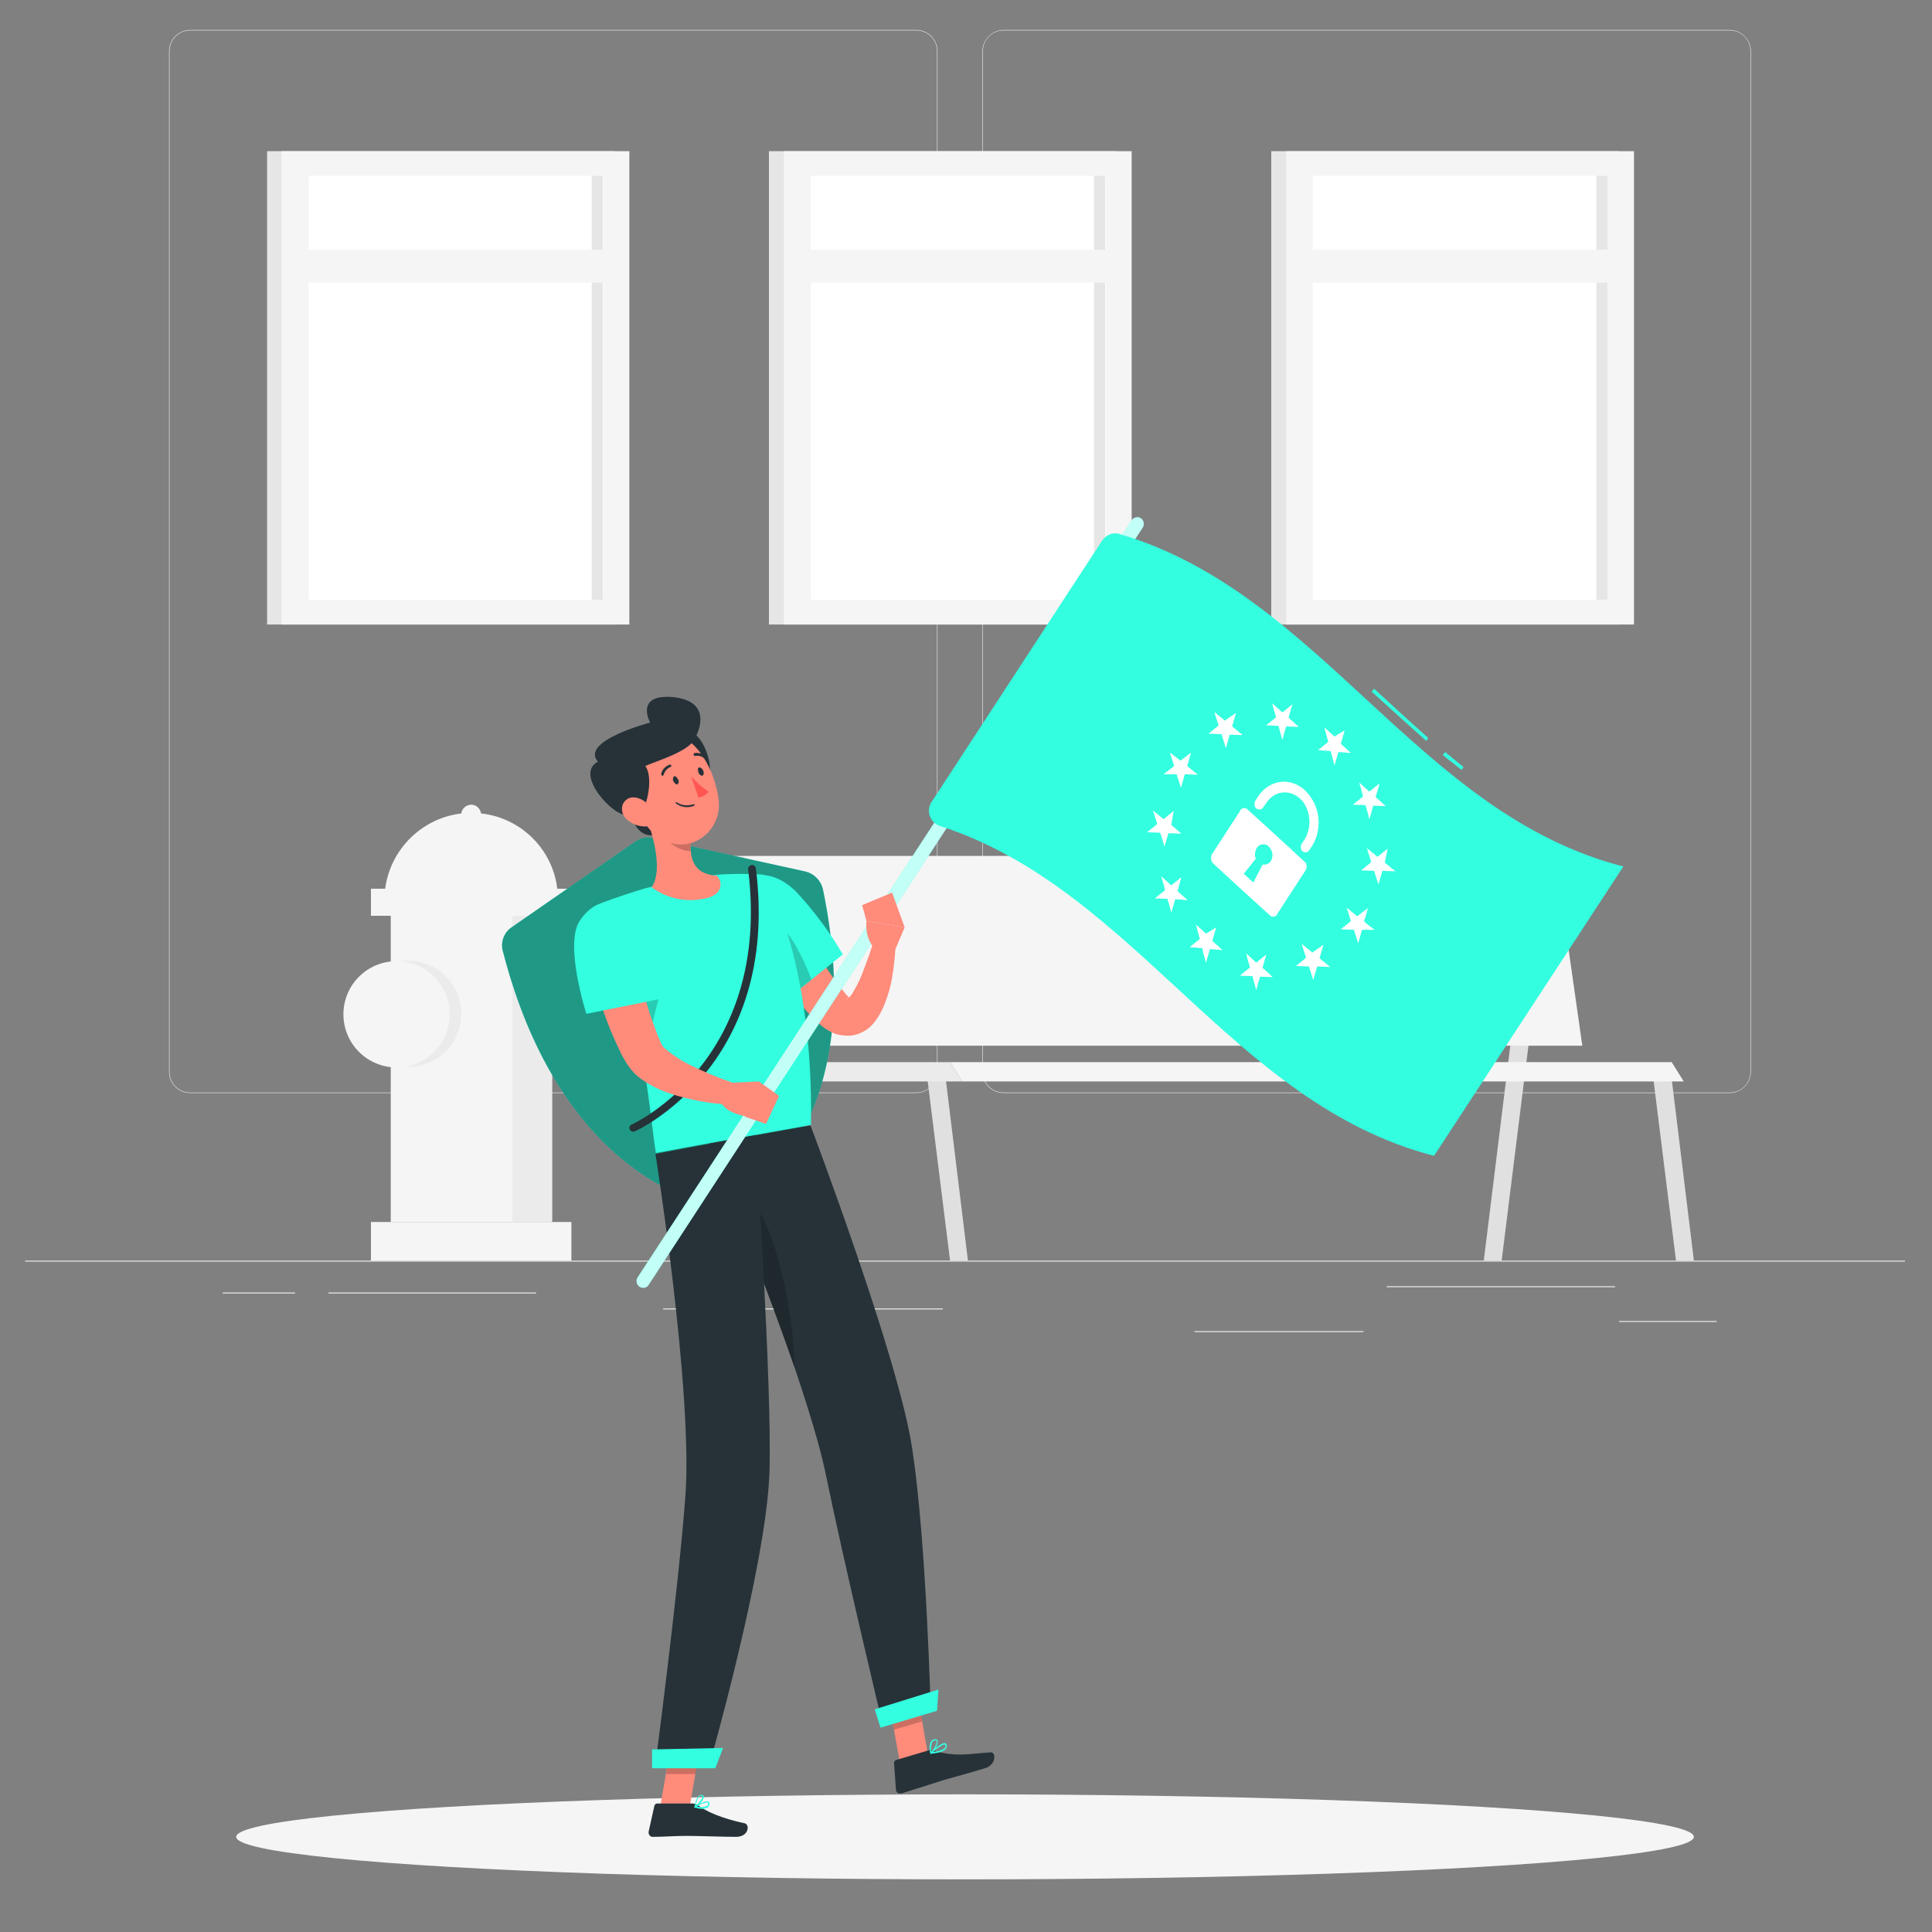 <?xml version="1.0" encoding="utf-8"?>
<!-- Generator: Adobe Illustrator 27.1.1, SVG Export Plug-In . SVG Version: 6.00 Build 0)  -->
<svg version="1.1" id="Calque_1" xmlns="http://www.w3.org/2000/svg" xmlns:xlink="http://www.w3.org/1999/xlink" x="0px" y="0px"
	 viewBox="0 0 400 400" style="enable-background:new 0 0 400 400;" xml:space="preserve">
<rect x="0" y="0" width="400" height="400" fill="#808080" stroke="none"/>
<style type="text/css">
	.st0{fill:#EBEBEB;}
	.st1{fill:#E6E6E6;}
	.st2{fill:#F5F5F5;}
	.st3{fill:#FFFFFF;}
	.st4{fill:#E0E0E0;}
	.st5{fill:#33FFE0;}
	.st6{opacity:0.4;enable-background:new    ;}
	.st7{fill:#FF8B7B;}
	.st8{fill:#263238;}
	.st9{opacity:0.2;enable-background:new    ;}
	.st10{opacity:0.7;fill:#FFFFFF;enable-background:new    ;}
	.st11{fill:#FF5652;}
</style>
<g id="freepik--background-complete--inject-5">
	<rect x="5.2" y="261" class="st0" width="389.2" height="0.2"/>
	<path class="st0" d="M189.7,226.3H39.4c-2.5,0-4.4-2-4.4-4.4V10.6c0-2.5,2-4.4,4.4-4.4h150.3c2.5,0,4.4,2,4.4,4.4l0,0v211.2
		C194.2,224.3,192.1,226.3,189.7,226.3z M39.4,6.3c-2.4,0-4.3,1.9-4.3,4.3v211.3c0,2.4,1.9,4.3,4.3,4.3h150.3c2.4,0,4.3-1.9,4.3-4.3
		V10.6c0-2.4-1.9-4.3-4.3-4.3H39.4z"/>
	<path class="st0" d="M358.1,226.3H207.8c-2.5,0-4.4-2-4.4-4.4V10.6c0-2.4,2-4.4,4.4-4.4h150.3c2.4,0,4.4,2,4.4,4.4v211.3
		C362.5,224.3,360.5,226.3,358.1,226.3z M207.8,6.3c-2.4,0-4.3,1.9-4.3,4.3v211.3c0,2.4,1.9,4.3,4.3,4.3h150.3
		c2.4,0,4.3-1.9,4.3-4.3V10.6c0-2.4-1.9-4.3-4.3-4.3H207.8z"/>
	<rect x="335.2" y="273.5" class="st0" width="20.2" height="0.2"/>
	<rect x="247.3" y="275.6" class="st0" width="35" height="0.2"/>
	<rect x="287.1" y="266.3" class="st0" width="47.3" height="0.2"/>
	<rect x="46.1" y="267.6" class="st0" width="15" height="0.2"/>
	<rect x="68" y="267.6" class="st0" width="43" height="0.2"/>
	<rect x="137.3" y="270.9" class="st0" width="57.9" height="0.2"/>
	<rect x="263.2" y="31.3" class="st1" width="72" height="98"/>
	<rect x="266.3" y="31.3" class="st2" width="72" height="98"/>
	<rect x="271.8" y="36.4" class="st3" width="61" height="87.8"/>
	<rect x="330.5" y="36.4" class="st1" width="2.3" height="87.8"/>
	<rect x="268.6" y="51.7" class="st2" width="67.5" height="6.8"/>
	<rect x="159.2" y="31.3" class="st1" width="72" height="98"/>
	<rect x="162.3" y="31.3" class="st2" width="72" height="98"/>
	<rect x="167.9" y="36.4" class="st3" width="61" height="87.8"/>
	<rect x="226.5" y="36.4" class="st1" width="2.3" height="87.8"/>
	<rect x="164.6" y="51.7" class="st2" width="67.5" height="6.8"/>
	<rect x="55.3" y="31.3" class="st1" width="72" height="98"/>
	<rect x="58.3" y="31.3" class="st2" width="72" height="98"/>
	<rect x="63.9" y="36.4" class="st3" width="61" height="87.8"/>
	<rect x="122.5" y="36.4" class="st1" width="2.3" height="87.8"/>
	<rect x="60.6" y="51.7" class="st2" width="67.5" height="6.8"/>
	<circle class="st0" cx="110.6" cy="209.9" r="11"/>
	<rect x="76.8" y="253" class="st2" width="41.5" height="8"/>
	<rect x="80.9" y="186.8" class="st2" width="33.4" height="66.2"/>
	<rect x="106.1" y="186.8" class="st0" width="8.2" height="66.2"/>
	<rect x="76.8" y="184" class="st2" width="41.5" height="5.6"/>
	<path class="st2" d="M97.6,168.3c-9.9,0-18,8.1-18,18h35.9C115.6,176.3,107.5,168.3,97.6,168.3L97.6,168.3z"/>
	<path class="st2" d="M97.6,166.6c-1.1,0-2.1,0.9-2.1,2l0,0h4.1C99.6,167.6,98.7,166.6,97.6,166.6z"/>
	<ellipse class="st0" cx="84.5" cy="209.9" rx="11" ry="11"/>
	<circle class="st2" cx="82.1" cy="210" r="11"/>
	<polygon class="st4" points="169.9,184 166.1,184 156.6,261 160.3,261 	"/>
	<polygon class="st4" points="320.5,184 316.7,184 307.2,261 310.9,261 	"/>
	<polygon class="st4" points="191.9,222.5 195.7,222.5 200.4,261 196.7,261 	"/>
	<polygon class="st4" points="342.2,222.5 346,222.5 350.7,261 347,261 	"/>
	<polygon class="st2" points="327.6,216.5 159.4,216.5 153.9,177.2 322,177.2 	"/>
	<polygon class="st0" points="155.5,216.5 159.4,216.5 153.9,177.2 149.9,177.2 	"/>
	<polygon class="st2" points="348.6,223.9 199.2,223.9 196.7,219.9 346.1,219.9 	"/>
	<polygon class="st0" points="156.8,223.9 199.2,223.9 196.7,219.9 154.2,219.9 	"/>
</g>
<g id="freepik--Shadow--inject-5">
	<ellipse id="freepik--path--inject-5" class="st2" cx="199.8" cy="380.3" rx="150.9" ry="8.8"/>
</g>
<g id="freepik--Character--inject-5">
	<path class="st5" d="M166.6,180.4c1.9,0.4,3.4,1.9,3.8,3.8c9.9,47.9-15.3,64.7-19.4,65.5c-4.1,0.8-34.7-5.3-46.9-52.8
		c-0.5-1.8,0.2-3.8,1.8-4.9l25.7-17.8c1-0.7,2.4-1,3.6-0.7L166.6,180.4z"/>
	<path class="st6" d="M166.6,180.4c1.9,0.4,3.4,1.9,3.8,3.8c9.9,47.9-15.3,64.7-19.4,65.5c-4.1,0.8-34.7-5.3-46.9-52.8
		c-0.5-1.8,0.2-3.8,1.8-4.9l25.7-17.8c1-0.7,2.4-1,3.6-0.7L166.6,180.4z"/>
	<polygon class="st7" points="186.3,364.9 192.1,363.2 189.7,349.2 183.8,350.9 	"/>
	<polygon class="st7" points="136.7,374.1 142.8,374.1 145.2,360 139.1,360 	"/>
	<path class="st8" d="M143.4,373.4H136c-0.2,0-0.4,0.2-0.5,0.4l-1.2,5.4c-0.1,0.5,0.2,1,0.7,1.1c0.1,0,0.1,0,0.2,0
		c2.4,0,4.1-0.2,7.2-0.2c1.9,0,7.4,0.2,10,0.2s2.9-2.5,1.8-2.8c-4.7-1-8.2-2.5-9.7-3.8C144.1,373.6,143.8,373.4,143.4,373.4z"/>
	<path class="st8" d="M191.9,362.5l-6.4,1.9c-0.2,0.1-0.4,0.3-0.4,0.6l0.4,5.5c0,0.5,0.4,0.9,1,0.8c0.1,0,0.1,0,0.2,0
		c2.3-0.7,5.6-1.8,8.5-2.7c3.4-1,4.8-1.3,8.7-2.5c2.4-0.7,2.3-3.3,1.3-3.3c-4.9,0.3-7,1-11.7-0.3
		C192.9,362.4,192.4,362.3,191.9,362.5z"/>
	<polygon class="st9" points="189.7,349.2 190.9,356.4 185.1,358.1 183.8,350.9 	"/>
	<polygon class="st9" points="139.1,360 145.2,360 144,367.3 137.9,367.3 	"/>
	<path class="st8" d="M192.7,354.4l-9.9,2.9c0,0-8.1-33.8-11.9-52.4c-1.2-5.7-3.6-13.5-6.4-21.8c-3.6-10.4-7.9-21.7-11.4-30.5
		c-3.7-9.3-6.4-15.8-6.4-15.8l21.1-3.8c0,0,18.5,48.8,21.1,67.2C191.8,319.2,192.7,354.4,192.7,354.4z"/>
	<path class="st9" d="M164.5,283.2c-3.6-10.4-7.9-21.7-11.4-30.5l1.7-5C160.8,253.3,164.4,272.5,164.5,283.2z"/>
	<path class="st8" d="M156.4,235c0,0,3.5,52.1,2.9,70c-0.7,19.5-12.6,61-12.6,61h-11.1c0,0,4.9-37.2,6.3-56.2
		c1.6-21.7-6.2-70.9-6.2-70.9L156.4,235z"/>
	<polygon class="st5" points="148.1,366.1 135,366.1 135,362.2 149.7,361.9 	"/>
	<polygon class="st5" points="194,354.2 182.3,357.7 181.1,353.9 194.3,349.8 	"/>
	<path class="st5" d="M145.4,374.5c0.4,0,0.8-0.1,1.2-0.3c0.2-0.2,0.3-0.5,0.3-0.8c0-0.2-0.1-0.3-0.2-0.4c-0.7-0.3-2.6,0.9-2.9,1
		c0,0-0.1,0.1-0.1,0.1c0,0.1,0.1,0.1,0.1,0.1C144.3,374.4,144.9,374.5,145.4,374.5z M146.3,373.2c0.1,0,0.1,0,0.2,0
		c0.1,0,0.1,0.1,0.1,0.2c0,0.2,0,0.4-0.2,0.5c-0.7,0.3-1.5,0.3-2.2,0.1C144.9,373.6,145.6,373.3,146.3,373.2z"/>
	<path class="st5" d="M143.9,374.3L143.9,374.3c0.7-0.3,1.9-1.7,1.8-2.3c0-0.2-0.2-0.4-0.4-0.4c-0.2,0-0.4,0-0.6,0.2
		c-0.7,0.6-0.9,2.3-0.9,2.4C143.7,374.2,143.7,374.3,143.9,374.3C143.8,374.3,143.9,374.3,143.9,374.3z M145.1,371.8L145.1,371.8
		c0.2,0,0.3,0.1,0.3,0.1c0.1,0.4-0.7,1.4-1.3,1.9c0-0.7,0.3-1.3,0.7-1.9C144.9,371.8,145,371.8,145.1,371.8L145.1,371.8z"/>
	<path class="st5" d="M192.7,363.1L192.7,363.1c1-0.1,2.7-0.3,3.2-1.1c0.1-0.2,0.2-0.5,0.1-0.8c-0.1-0.1-0.2-0.3-0.3-0.3
		c-0.8-0.2-2.8,1.7-3,1.9c-0.1,0.1-0.1,0.1,0,0.2C192.6,363.1,192.7,363.1,192.7,363.1L192.7,363.1z M195.5,361.2L195.5,361.2
		c0.1,0,0.2,0.1,0.2,0.1c0.1,0.1,0.1,0.3,0,0.5c-0.3,0.4-1.2,0.8-2.6,0.9C193.9,362.1,195.1,361.2,195.5,361.2z"/>
	<path class="st5" d="M192.7,363.1c0,0,0.1,0,0.1,0c0.6-0.5,1.6-2.2,1.3-2.8c-0.1-0.1-0.2-0.3-0.6-0.2c-0.3,0-0.6,0.2-0.7,0.4
		c-0.6,0.8-0.2,2.5-0.2,2.5C192.6,363.1,192.6,363.1,192.7,363.1L192.7,363.1z M193.7,360.3c0.1,0,0.2,0.1,0.2,0.1
		c0.2,0.4-0.5,1.7-1.1,2.3c-0.1-0.7,0-1.4,0.2-2c0.1-0.2,0.3-0.3,0.5-0.3L193.7,360.3z"/>
	<path class="st7" d="M162.7,185.8c0.8,1.6,1.7,3.3,2.6,4.9c0.9,1.6,1.9,3.3,2.8,4.9c1.9,3.2,3.9,6.3,6.2,9.2l0.8,1
		c0.2,0.2,0.3,0.4,0.6,0.6c0.1,0.1,0.2,0.2,0.2,0.2c-0.1,0-0.3,0-0.4,0.1c-0.2,0.1-0.3,0.1-0.3,0.2c0,0,0.2-0.1,0.4-0.2
		c0.5-0.4,0.9-1,1.2-1.6c0.9-1.5,1.6-3.1,2.2-4.8c0.3-0.9,0.7-1.8,1-2.7l0.9-2.7l4.5,0.6c0,1.1-0.1,2.1-0.2,3.1
		c-0.1,1-0.2,2.1-0.4,3.1c-0.3,2.2-0.9,4.3-1.7,6.3c-0.5,1.2-1.1,2.4-1.9,3.4c-0.5,0.7-1.1,1.3-1.8,1.8c-0.9,0.6-1.9,1-3,1.2
		c-1.1,0.1-2.2,0-3.3-0.3c-0.8-0.3-1.6-0.7-2.3-1.2c-0.6-0.4-1.1-0.9-1.7-1.4c-0.3-0.2-0.4-0.4-0.6-0.6l-0.6-0.6
		c-0.8-0.8-1.4-1.6-2.1-2.3c-0.7-0.8-1.3-1.6-1.9-2.5c-1.3-1.6-2.5-3.4-3.6-5.1c-1.1-1.7-2.2-3.5-3.2-5.3c-0.5-0.9-1-1.8-1.5-2.7
		c-0.5-0.9-0.9-1.8-1.4-2.8L162.7,185.8z"/>
	<path class="st5" d="M151.6,186.6c-1,5.7,12.1,19.7,12.1,19.7l10.8-8.7c-2.7-4.6-5.9-8.9-9.5-12.8
		C159.6,179.2,152.8,180.3,151.6,186.6z"/>
	<path class="st9" d="M164.6,195.5c1.3,2.3,2.5,4.8,3.4,7.3l-4.3,3.5c0,0-7.8-8.3-10.9-14.7C156.1,188.5,161.4,189.9,164.6,195.5z"
		/>
	<path class="st5" d="M124.4,187c2.5,6.3,4.5,12.8,6.1,19.4c1.1,4.7,1.9,9.1,2.6,13.1c1.6,9.4,2.2,16.7,2.7,19.2
		c4.7-0.9,22.4-4.1,32.1-5.8c0.6-34.9-9.8-51.8-9.8-51.8c-2.6-0.2-5.2-0.2-7.9-0.1c-0.6,0-1.1,0.1-1.7,0.1
		c-4.6,0.6-9.1,1.4-13.6,2.5c-0.9,0.2-1.7,0.4-2.6,0.7C128.1,185.6,124.4,187,124.4,187z"/>
	<path class="st8" d="M131.1,234.3c-0.4,0-0.8-0.3-0.8-0.8c0-0.3,0.2-0.6,0.5-0.7c0.3-0.1,29-13.3,24.1-52.8
		c-0.1-0.4,0.2-0.8,0.7-0.9c0.4-0.1,0.8,0.2,0.9,0.7c5.1,40.7-24.7,54.3-25,54.4C131.3,234.3,131.2,234.3,131.1,234.3z"/>
	<path class="st5" d="M132.4,266.4L132.4,266.4c-0.6-0.4-0.8-1.3-0.4-1.9l0,0l102.3-156.8c0.4-0.6,1.3-0.8,1.9-0.4l0,0
		c0.6,0.4,0.8,1.3,0.4,1.9L134.3,266C133.9,266.7,133,266.8,132.4,266.4L132.4,266.4z"/>
	<path class="st10" d="M132.4,266.4L132.4,266.4c-0.6-0.4-0.8-1.3-0.4-1.9l0,0l102.3-156.8c0.4-0.6,1.3-0.8,1.9-0.4l0,0
		c0.6,0.4,0.8,1.3,0.4,1.9L134.3,266C133.9,266.7,133,266.8,132.4,266.4L132.4,266.4z"/>
	<path class="st5" d="M302.6,159.4c-1.2-1-2.6-2-3.9-3.1l0.5-0.6c1.3,1.1,2.6,2.1,3.8,3.1L302.6,159.4z"/>
	<path class="st5" d="M295.3,153.4c-3.8-3.4-7.6-6.8-11.3-10.2l0.5-0.6c3.7,3.4,7.4,6.8,11.2,10.2L295.3,153.4z"/>
	<path class="st5" d="M296.9,239.3C255,228.5,235,184,194.6,171c-1.7-0.6-2.7-2.4-2.1-4.2c0.1-0.3,0.2-0.6,0.4-0.8l35.3-54.1
		c0.8-1.2,2.3-1.8,3.7-1.3c41.7,12.3,61.6,57.9,104.2,68.8L296.9,239.3z"/>
	<path class="st3" d="M278.4,151.2l-0.8,2.8l2.1,1.9l-2.6-0.2l-0.8,2.8l-0.8-3l-2.6-0.2l2.1-1.7l-0.8-3l2.1,1.9L278.4,151.2z"/>
	<path class="st3" d="M251.8,192l-0.8,2.8l2.1,1.9l-2.6-0.2l-0.8,2.8c-0.3-1-0.6-2-0.8-3l-2.6-0.2l2.1-1.7l-0.8-3l2.1,1.9L251.8,192
		z"/>
	<path class="st3" d="M267.6,145.8c-0.3,0.9-0.6,1.9-0.8,2.8l2.1,1.9l-2.6-0.1c-0.3,0.9-0.6,1.9-0.8,2.8l-0.8-2.9
		c-0.9-0.1-1.8-0.1-2.6-0.1l2.1-1.7c-0.3-1-0.6-1.9-0.8-2.9l2.1,1.9L267.6,145.8z"/>
	<path class="st3" d="M285.6,162.2l-2.1,1.7l-2.1-1.9c0.3,1,0.6,2,0.8,2.9l-2.1,1.7l2.6,0.1c0.3,1,0.6,1.9,0.8,2.9
		c0.3-0.9,0.6-1.9,0.8-2.8l2.6,0.1l-2.1-1.9C285.1,164.1,285.4,163.2,285.6,162.2z"/>
	<path class="st3" d="M262.2,197.6c-0.3,0.9-0.6,1.9-0.8,2.8c0.7,0.6,1.4,1.2,2.1,1.9l-2.6-0.1c-0.3,0.9-0.6,1.9-0.8,2.8l-0.8-2.9
		l-2.6-0.1l2.1-1.7c-0.3-1-0.6-2-0.8-2.9l2.1,1.9L262.2,197.6z"/>
	<path class="st3" d="M244.6,181.6l-2.1,1.7l-2.1-1.9c0.3,1,0.6,1.9,0.8,2.9l-2.1,1.7l2.6,0.1c0.3,1,0.6,1.9,0.8,2.9l0.8-2.8
		c0.9,0,1.8,0.1,2.6,0.2l-2.1-1.9L244.6,181.6z"/>
	<path class="st3" d="M255.9,147.6l-0.8,2.8l2.2,1.8l-2.7-0.1c-0.3,0.9-0.5,1.9-0.8,2.8c-0.3-1-0.6-1.9-0.9-2.9l-2.7-0.1l2.1-1.7
		c-0.3-0.9-0.6-1.9-0.9-2.8c0.7,0.6,1.5,1.2,2.2,1.8L255.9,147.6z"/>
	<path class="st3" d="M287.3,175.7l-2.1,1.7l-2.2-1.8c0.3,1,0.6,1.9,0.9,2.9l-2.1,1.7l2.7,0.1c0.3,1,0.6,1.9,0.9,2.8l0.8-2.8
		l2.7,0.1l-2.2-1.8L287.3,175.7z"/>
	<path class="st3" d="M274,195.6l-0.8,2.8l2.2,1.8l-2.7-0.1l-0.8,2.8l-0.9-2.8l-2.7-0.1l2.1-1.7c-0.3-1-0.6-1.9-0.9-2.9
		c0.7,0.6,1.5,1.2,2.2,1.8L274,195.6z"/>
	<path class="st3" d="M243,167.9l-2.1,1.7l-2.2-1.8c0.3,0.9,0.6,1.9,0.9,2.8l-2.1,1.7l2.7,0.1c0.3,0.9,0.6,1.9,0.9,2.9l0.8-2.8
		l2.7,0.1l-2.1-1.8L243,167.9z"/>
	<path class="st3" d="M246.6,155.8c-0.3,0.9-0.5,1.9-0.8,2.8l2.2,1.8c-0.9,0-1.8-0.1-2.7-0.1l-0.8,2.8c-0.3-0.9-0.6-1.9-0.9-2.8
		h-2.7l2.2-1.7l-0.9-2.8c0.8,0.6,1.5,1.1,2.2,1.7L246.6,155.8z"/>
	<path class="st3" d="M283.2,188c-0.2,0.9-0.5,1.9-0.8,2.8c0.7,0.6,1.5,1.2,2.2,1.7H282c-0.3,0.9-0.5,1.9-0.8,2.8
		c-0.3-0.9-0.6-1.9-0.9-2.8l-2.7-0.1l2.1-1.7c-0.3-0.9-0.6-1.9-0.9-2.8c0.7,0.6,1.5,1.2,2.2,1.8L283.2,188z"/>
	<path class="st3" d="M270.1,178.4c-3.9-3.6-7.8-7.2-11.8-10.8c-0.4-0.4-1-0.4-1.4,0c-0.1,0.1-0.1,0.1-0.1,0.2l-5.9,9.1
		c-0.3,0.6-0.2,1.3,0.2,1.8c3.9,3.6,7.8,7.2,11.8,10.8c0.4,0.4,1,0.4,1.4,0c0.1-0.1,0.1-0.1,0.1-0.2l5.9-9.1
		C270.7,179.5,270.6,178.8,270.1,178.4z M261.4,179l-1.9,3.7c-0.7-0.6-1.3-1.2-2-1.8l2.5-3.1c-0.3-0.7-0.2-1.6,0.2-2.2
		c0.4-0.8,1.5-1,2.2-0.6c0.1,0.1,0.2,0.2,0.3,0.3c0.8,0.8,1,2,0.4,3C262.8,178.8,262.1,179.1,261.4,179z"/>
	<path class="st3" d="M269.7,176.3L269.7,176.3c-0.4-0.4-0.5-1-0.2-1.6l0.6-0.9c1.5-2.5,1.3-5.6-0.4-7.9c-2.2-2.6-5.7-2.4-7.5,0.3
		l-0.7,1c-0.2,0.4-0.8,0.5-1.2,0.3c-0.1,0-0.1-0.1-0.2-0.1l0,0c-0.4-0.4-0.5-1-0.2-1.6c0.2-0.3,0.3-0.5,0.5-0.8
		c2.2-3.4,6.3-4.2,9.4-1.7c3.4,2.9,4.2,7.9,1.9,11.8l-0.7,1c-0.3,0.4-0.8,0.5-1.2,0.2C269.8,176.4,269.8,176.4,269.7,176.3z"/>
	<path class="st9" d="M130.5,206.5c1.1,4.7,1.9,9.1,2.6,13.1l3.4-13.4L130.5,206.5z"/>
	<path class="st8" d="M136.8,167.7c1.2,1.6,1,3.7-0.3,4.7c-1.3,1-3.4,0.6-4.6-1c-1.2-1.6-1-3.7,0.3-4.7
		C133.6,165.7,135.5,166.1,136.8,167.7z"/>
	<path class="st8" d="M146.6,156.7c0.9,3.3,0.2,6.3-1.4,6.7s-3.6-1.9-4.5-5.2s-0.2-6.3,1.4-6.7S145.7,153.4,146.6,156.7z"/>
	<path class="st7" d="M133.4,168.1c1.7,4.2,4,12.1,1.5,15.6c3.3,2.4,7.3,3.2,11.2,2.3c3.7-0.8,3.5-3.5,2.3-4.7
		c-5.1-0.3-5.6-3.9-5.4-7.5L133.4,168.1z"/>
	<path class="st9" d="M137.3,170.4l5.7,3.3c-0.1,0.8-0.1,1.7,0,2.5c-1.9,0.1-4.8-1.5-5.4-3.4C137.4,172,137.3,171.2,137.3,170.4z"/>
	<path class="st7" d="M130.2,163.1c2.3,5.6,3.4,9,7.3,10.9c5.9,2.9,12-2.2,11.3-8.3c-0.6-5.5-4.3-13.7-10.7-14
		c-4.6-0.2-8.4,3.3-8.6,7.8C129.5,160.8,129.7,162,130.2,163.1z"/>
	<path class="st8" d="M133.2,167.3c0.9-1.2,2-6.6,0.4-8.7c1.6-0.8,8.6-2.8,10.1-5.4c1.8-3.1,2.9-8.3-4.7-8.9
		c-7.6-0.5-4.4,5.3-4.4,5.3s-14.6,3.8-10.8,8.1c-5.1,2.6,3.6,11.8,6,10.9c1.5-0.6,2.8,2.5,3.6,1.1C133.9,169,133.7,168,133.2,167.3z
		"/>
	<path class="st7" d="M129.7,169.6c1.1,1,2.6,1.6,4.1,1.5c2-0.1,2.4-2,1.3-3.6c-1-1.4-3.2-3-5-2.2
		C128.4,166.2,128.4,168.3,129.7,169.6z"/>
	<path class="st8" d="M139.4,161.7c0.2,0.4,0.6,0.8,0.8,0.7c0.3-0.1,0.4-0.6,0.2-1c-0.2-0.4-0.6-0.8-0.8-0.7
		C139.4,160.8,139.2,161.3,139.4,161.7z"/>
	<path class="st8" d="M144.6,159.9c0.1,0.4,0.6,0.8,0.8,0.7c0.3-0.1,0.4-0.6,0.2-1c-0.1-0.4-0.6-0.8-0.9-0.7
		S144.5,159.4,144.6,159.9z"/>
	<path class="st11" d="M143.1,160.7c1,1.2,2.2,2.3,3.6,3.2c-0.5,0.7-1.2,1.1-2.1,1.2L143.1,160.7z"/>
	<path class="st8" d="M143.1,167c0.2,0,0.4-0.1,0.6-0.2c0.1,0,0.1-0.1,0.1-0.2l0,0c0-0.1-0.1-0.1-0.2-0.1l0,0
		c-1.2,0.4-2.5,0.3-3.5-0.4c-0.1,0-0.1,0-0.2,0c0,0.1,0,0.1,0,0.2C140.8,167,142,167.3,143.1,167z"/>
	<path class="st8" d="M137.2,160.6c0.1,0,0.2-0.1,0.2-0.2c0.2-0.7,0.7-1.3,1.4-1.6c0.1,0,0.2-0.2,0.2-0.3l0,0c0-0.1-0.2-0.2-0.3-0.2
		c-0.9,0.3-1.6,1-1.8,1.9c0,0.1,0,0.3,0.2,0.4C137.1,160.6,137.1,160.6,137.2,160.6z"/>
	<path class="st8" d="M146.3,157.3c0.1,0,0.1,0,0.1-0.1c0.1-0.1,0.1-0.3,0-0.4l0,0c-0.7-0.7-1.6-1-2.5-0.9c-0.2,0-0.3,0.1-0.3,0.3
		s0.1,0.3,0.3,0.3c0,0,0,0,0.1,0c0.7-0.1,1.5,0.1,2,0.7C146.1,157.3,146.2,157.3,146.3,157.3z"/>
	<path class="st7" d="M130.5,192.9l0.5,2.6c0.2,0.9,0.3,1.8,0.6,2.7c0.4,1.8,0.8,3.6,1.2,5.4c0.8,3.5,1.9,7,3.2,10.3
		c0.1,0.4,0.3,0.8,0.5,1.2l0.4,1c0.2,0.4,0.5,0.8,0.9,1.1c1.2,1,2.5,1.9,3.9,2.7c3.3,1.7,6.6,3.1,10.1,4.3l-0.8,4.5
		c-4.1-0.2-8.2-1-12-2.2c-2.2-0.7-4.2-1.7-6.1-3c-1.2-0.8-2.2-1.9-3-3.1l-0.3-0.5l-0.2-0.3l-0.4-0.7c-0.2-0.4-0.5-0.9-0.7-1.4
		c-1.8-3.7-3.3-7.5-4.4-11.5c-0.6-1.9-1.1-3.9-1.5-5.8c-0.2-1-0.4-2-0.6-2.9c-0.2-1-0.3-1.9-0.5-3L130.5,192.9z"/>
	<path class="st5" d="M120,190.7c-3.2,4.9,1.4,19.2,1.4,19.2l15.4-3.1c-0.9-4.6-2.2-9.2-3.8-13.6C130.1,185.5,123.9,184.8,120,190.7
		z"/>
	<path class="st7" d="M151,224.2l6.2-0.3l-2.9,7.2c0,0-5.3-0.9-5.1-3.8L151,224.2z"/>
	<polygon class="st7" points="161.3,226.9 158.6,232.7 154.2,231.2 157.1,223.9 	"/>
	<path class="st7" d="M185.4,196.5l1.9-4.5l-7.9-1.3c0,0-0.6,4.1,2.4,6.3L185.4,196.5z"/>
	<polygon class="st7" points="184.7,184.8 178.5,187.4 179.4,190.7 187.3,192 	"/>
</g>
</svg>
